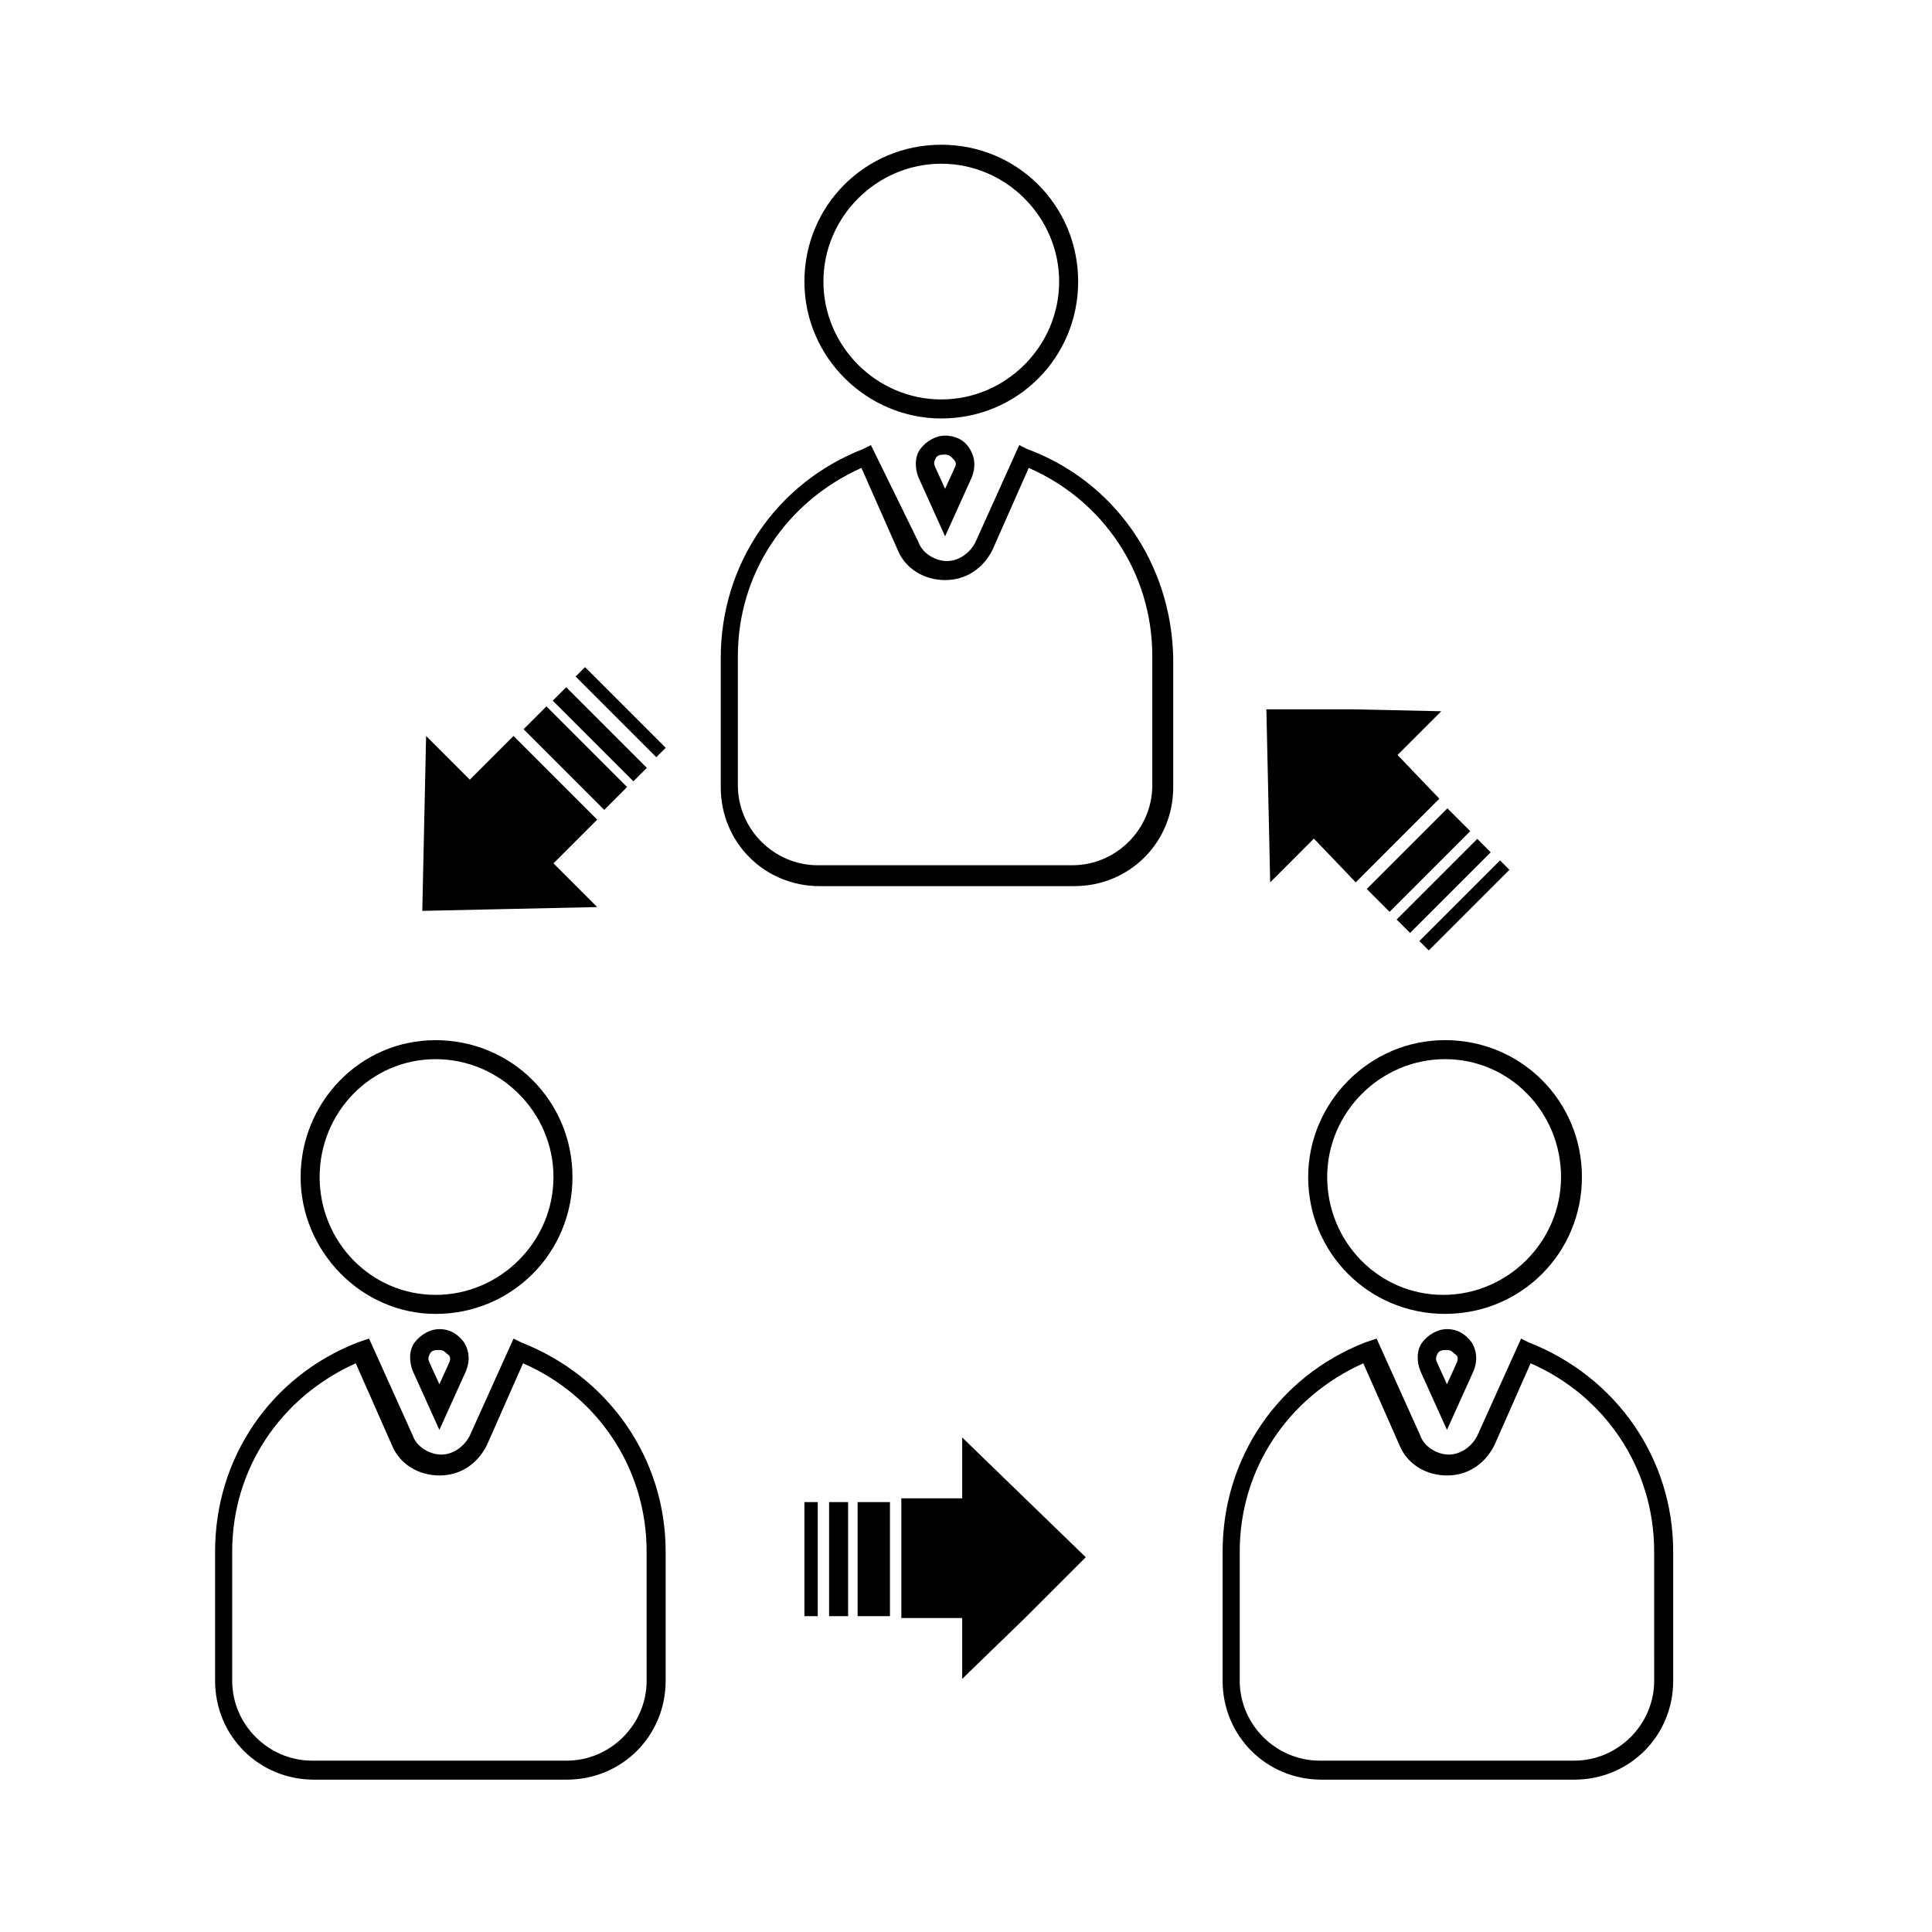 <?xml version="1.0" encoding="UTF-8"?>
<!-- Uploaded to: ICON Repo, www.iconrepo.com, Generator: ICON Repo Mixer Tools -->
<svg fill="#000000" width="800px" height="800px" version="1.1" viewBox="144 144 512 512" xmlns="http://www.w3.org/2000/svg">
 <g>
  <path d="m490.68 455.92c0 20.152 16.121 36.273 36.273 36.273 20.152 0 36.273-16.121 36.273-36.273s-16.121-36.273-36.273-36.273c-20.152 0-36.273 16.625-36.273 36.273zm67.008 0c0 17.129-14.105 31.234-31.234 31.234-17.133 0-30.734-14.105-30.734-31.234s14.105-31.234 31.234-31.234c17.133-0.004 30.734 14.105 30.734 31.234z"/>
  <path d="m549.12 499.75-2.016-1.008-11.586 25.695c-1.512 3.023-4.535 5.039-7.559 5.039-3.023 0-6.551-2.016-7.559-5.039l-11.586-25.695-3.023 1.008c-23.176 9.07-37.785 30.73-37.785 55.418v34.258c0 14.609 11.586 26.199 26.199 26.199h67.008c14.609 0 26.199-11.586 26.199-26.199v-34.258c-0.004-24.688-15.117-46.352-38.293-55.418zm33.254 89.676c0 11.586-9.574 21.16-21.16 21.16h-67.512c-11.586 0-21.16-9.574-21.16-21.16v-34.258c0-21.664 12.594-40.809 32.746-49.879l9.574 21.664c2.016 5.039 7.055 8.062 12.594 8.062 5.543 0 10.078-3.023 12.594-8.062l9.574-21.664c19.648 8.566 32.746 27.711 32.746 49.879z"/>
  <path d="m527.46 496.23c-2.519 0-5.039 1.512-6.551 3.527-1.512 2.016-1.512 5.039-0.504 7.559l7.055 15.617 7.055-15.617c1.008-2.519 1.008-5.039-0.504-7.559-1.512-2.016-3.527-3.527-6.551-3.527zm2.519 9.066-2.519 5.543-2.519-5.543c-0.504-1.008-0.504-1.512 0-2.519 0.504-1.008 1.512-1.008 2.519-1.008 1.008 0 1.512 0.504 2.016 1.008 1.008 0.508 1.008 1.512 0.504 2.519z"/>
  <path d="m259.44 492.2c20.152 0 36.273-16.121 36.273-36.273s-16.121-36.273-36.273-36.273-35.773 16.625-35.773 36.273 16.121 36.273 35.773 36.273zm0-67.512c17.129 0 31.234 14.105 31.234 31.234 0 17.129-14.105 31.234-31.234 31.234-17.133 0.004-30.734-14.102-30.734-31.23s13.602-31.238 30.734-31.238z"/>
  <path d="m282.11 499.75-2.016-1.008-11.586 25.695c-1.512 3.023-4.535 5.039-7.559 5.039-3.023 0-6.551-2.016-7.559-5.039l-11.586-25.695-3.019 1.008c-23.176 9.07-37.785 30.73-37.785 55.418v34.258c0 14.609 11.586 26.199 26.199 26.199h67.004c14.609 0 26.199-11.586 26.199-26.199v-34.258c0-24.688-15.117-46.352-38.293-55.418zm33.254 89.676c0 11.586-9.574 21.16-21.16 21.16h-67.512c-11.586 0-21.16-9.574-21.16-21.16v-34.258c0-21.664 12.594-40.809 32.746-49.879l9.574 21.664c2.016 5.039 7.055 8.062 12.594 8.062 5.543 0 10.078-3.023 12.594-8.062l9.574-21.664c19.648 8.566 32.746 27.711 32.746 49.879z"/>
  <path d="m260.44 496.23c-2.519 0-5.039 1.512-6.551 3.527s-1.512 5.039-0.504 7.559l7.055 15.617 7.055-15.617c1.008-2.519 1.008-5.039-0.504-7.559-1.512-2.016-3.527-3.527-6.551-3.527zm2.519 9.066-2.519 5.543-2.519-5.543c-0.504-1.008-0.504-1.512 0-2.519 0.504-1.008 1.512-1.008 2.519-1.008 1.008 0 1.512 0.504 2.016 1.008 1.008 0.508 1.008 1.512 0.504 2.519z"/>
  <path d="m398.99 524.94v16.125h-16.125v31.738h16.125v16.121l16.625-16.121 16.121-16.121-16.121-15.617z"/>
  <path d="m371.28 542.07h8.566v30.23h-8.566z"/>
  <path d="m363.72 542.07h5.039v30.23h-5.039z"/>
  <path d="m357.18 542.07h3.527v30.23h-3.527z"/>
  <path d="m480.61 377.83 11.586-11.59 11.086 11.59 22.164-22.168-11.082-11.59 11.586-11.586-23.172-0.504h-23.176l0.504 22.672z"/>
  <path d="m506.2 379.59 21.375-21.375 6.055 6.055-21.375 21.375z"/>
  <path d="m514.12 387.68 21.375-21.375 3.562 3.562-21.375 21.375z"/>
  <path d="m520.15 393.39 21.375-21.375 2.492 2.492-21.375 21.375z"/>
  <path d="m302.26 384.38-11.586-11.586 11.586-11.586-22.164-22.168-11.59 11.586-11.586-11.586-0.504 23.172-0.504 23.176 23.176-0.504z"/>
  <path d="m282.75 337.25 6.055-6.055 21.375 21.375-6.055 6.055z"/>
  <path d="m290.49 329.68 3.562-3.562 21.375 21.375-3.562 3.562z"/>
  <path d="m296.55 323.29 2.492-2.492 21.375 21.375-2.492 2.492z"/>
  <path d="m393.45 254.9c20.152 0 36.273-16.121 36.273-36.273s-16.121-36.273-36.273-36.273c-20.152 0-36.273 16.121-36.273 36.273s16.625 36.273 36.273 36.273zm0-67.512c17.129 0 31.234 14.105 31.234 31.234s-14.105 31.234-31.234 31.234c-17.129 0-31.234-14.105-31.234-31.234-0.004-17.129 14.105-31.234 31.234-31.234z"/>
  <path d="m416.12 262.96-2.016-1.008-11.586 25.695c-1.512 3.023-4.535 5.039-7.559 5.039-3.023 0-6.551-2.016-7.559-5.039l-12.594-25.695-2.016 1.008c-23.176 9.07-37.785 30.73-37.785 55.418v34.258c0 14.609 11.586 26.199 26.199 26.199h67.512c14.609 0 26.199-11.586 26.199-26.199v-34.258c-0.508-25.188-15.621-46.852-38.797-55.418zm33.25 89.176c0 11.586-9.574 21.16-21.16 21.16h-67.508c-11.586 0-21.16-9.574-21.16-21.16v-34.258c0-21.664 12.594-40.809 32.746-49.879l9.574 21.664c2.016 5.039 7.055 8.062 12.594 8.062 5.543 0 10.078-3.023 12.594-8.062l9.574-21.664c19.648 8.566 32.746 27.711 32.746 49.879z"/>
  <path d="m394.46 259.44c-2.519 0-5.039 1.512-6.551 3.527s-1.512 5.039-0.504 7.559l7.055 15.617 7.055-15.617c1.008-2.519 1.008-5.039-0.504-7.559-1.512-2.523-4.031-3.527-6.551-3.527zm2.519 8.562-2.519 5.543-2.519-5.543c-0.504-1.008-0.504-1.512 0-2.519 0.504-1.008 1.512-1.008 2.519-1.008 1.008 0 1.512 0.504 2.016 1.008 1.008 1.008 1.008 1.512 0.504 2.519z"/>
 </g>
</svg>